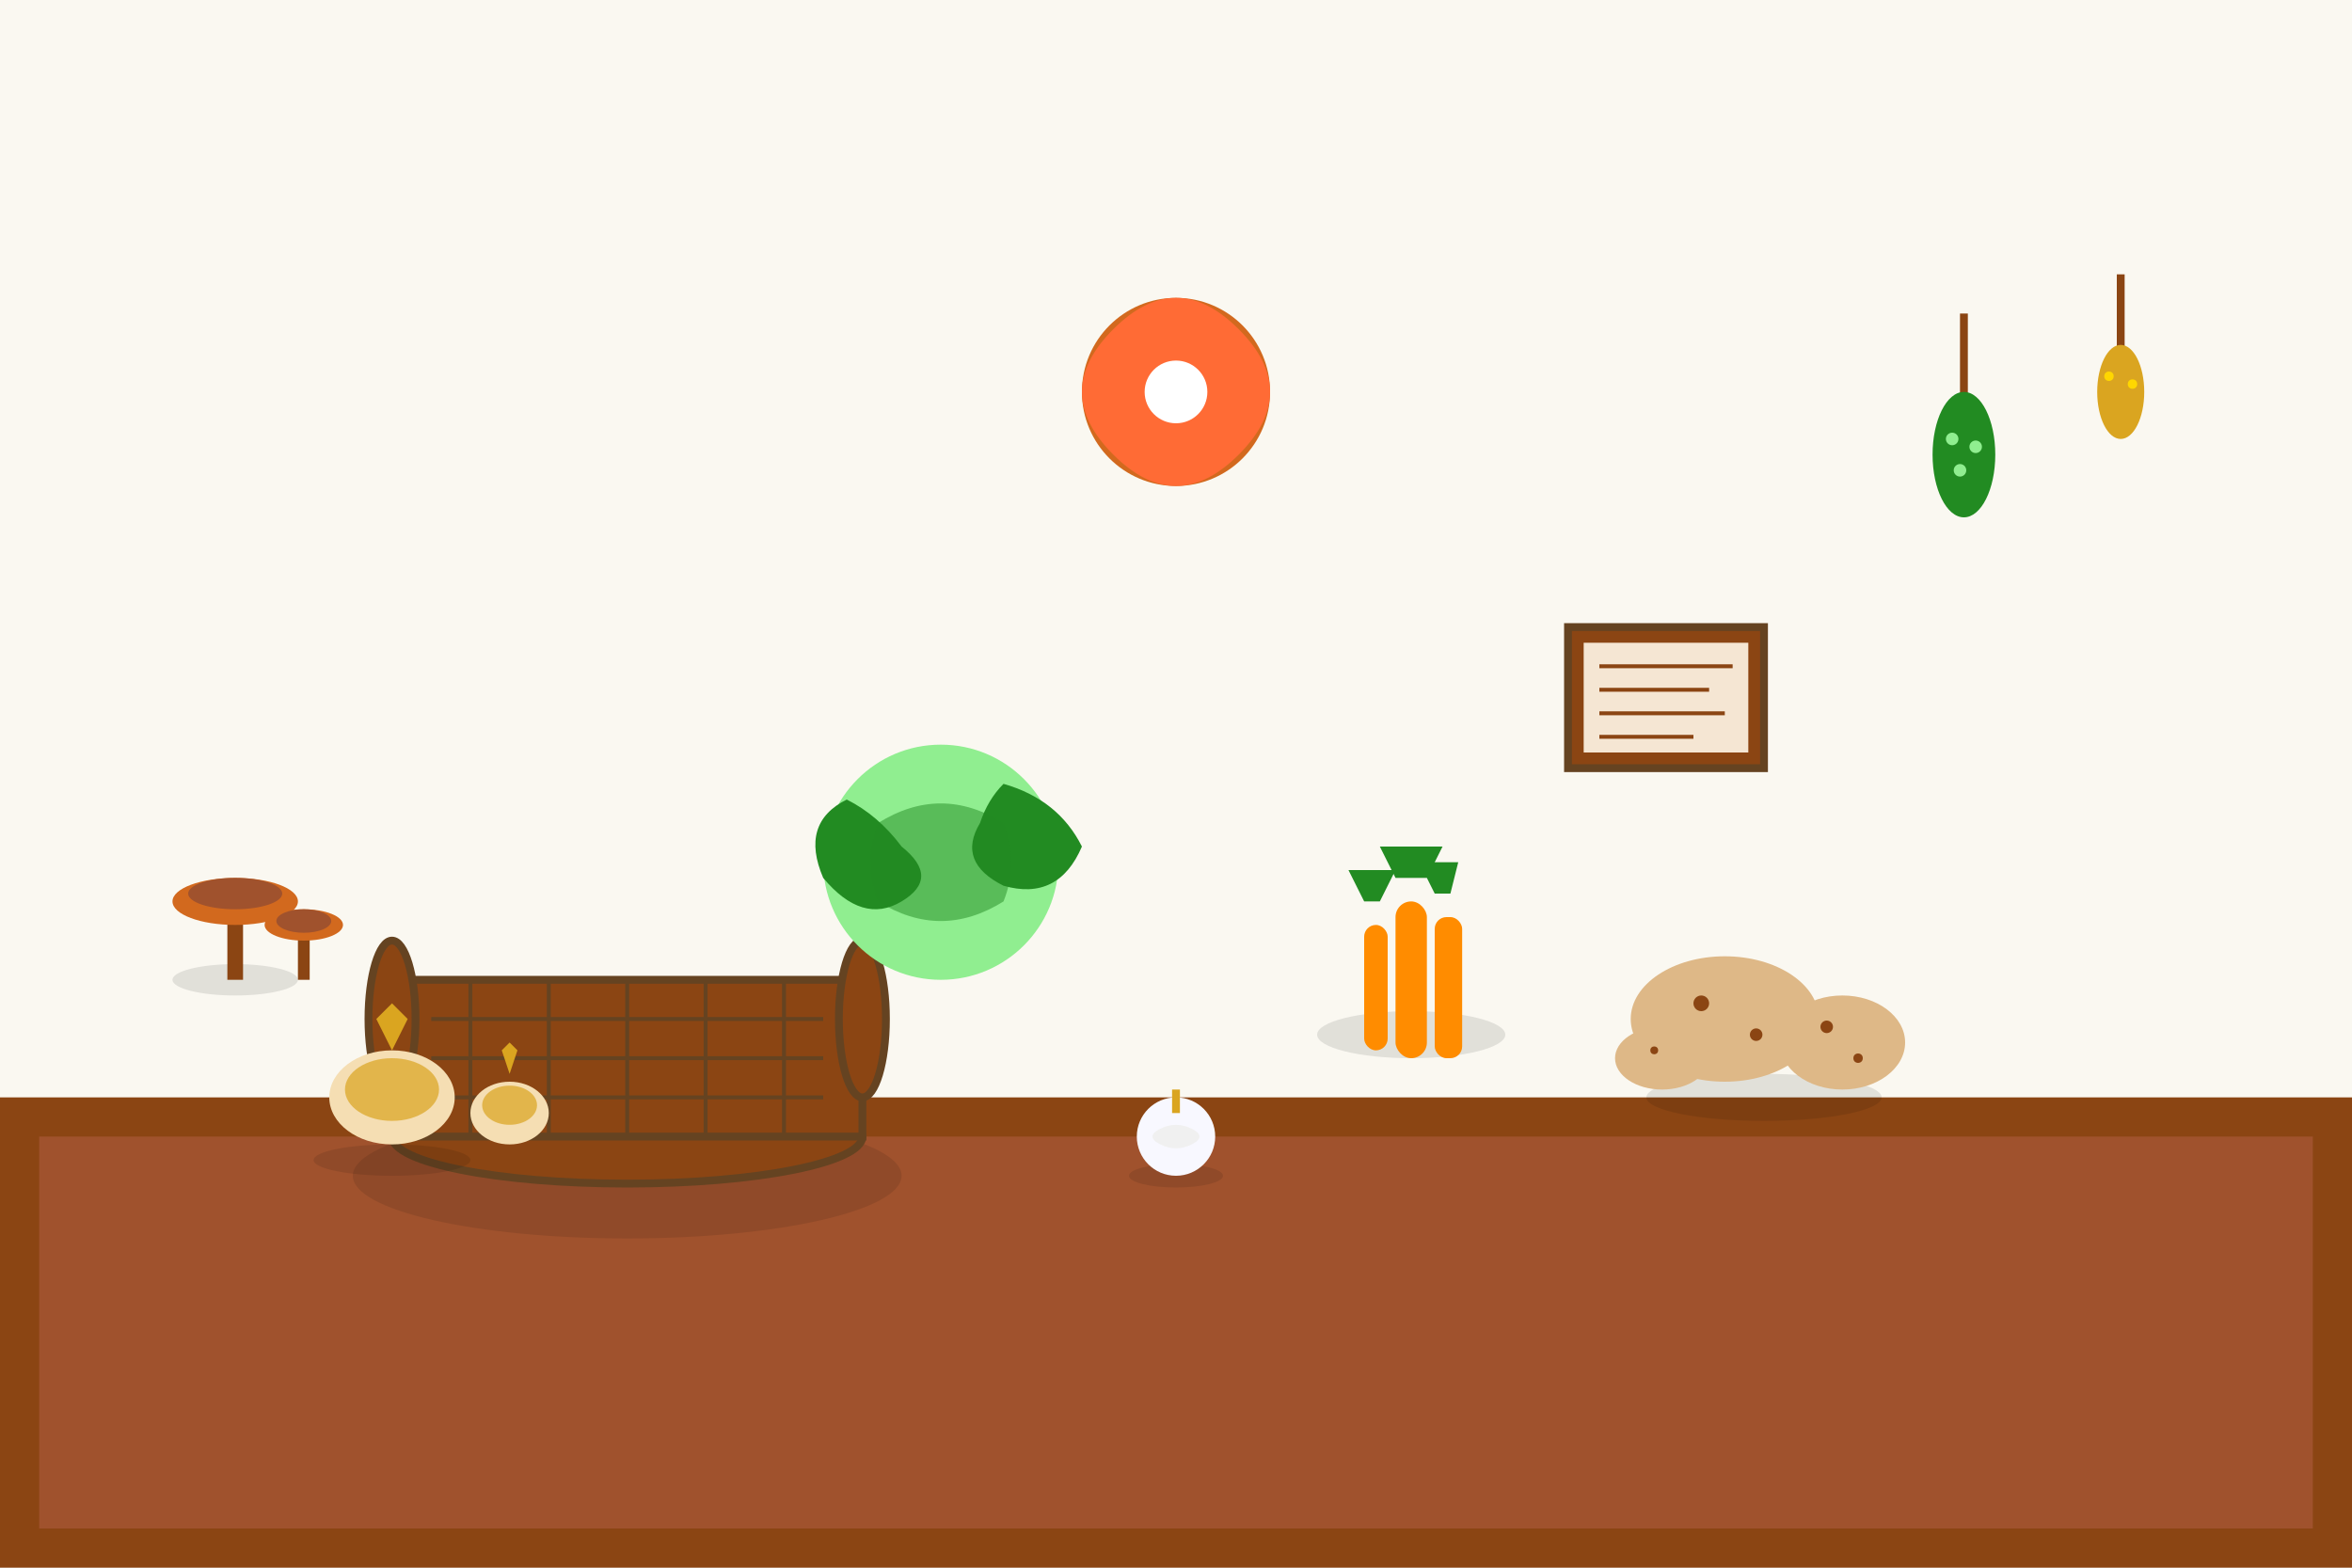 <svg width="300" height="200" viewBox="0 0 300 200" xmlns="http://www.w3.org/2000/svg">
  <defs>
    <style>
      .bg { fill: #faf8f1; }
      .cabbage { fill: #90ee90; }
      .cabbage-dark { fill: #228b22; }
      .carrot { fill: #ff8c00; }
      .carrot-top { fill: #228b22; }
      .potato { fill: #deb887; }
      .onion { fill: #f5deb3; }
      .onion-layer { fill: #daa520; }
      .garlic { fill: #f8f8ff; }
      .mushroom { fill: #8b4513; }
      .mushroom-cap { fill: #d2691e; }
      .shadow { fill: rgba(0,0,0,0.1); }
      .basket { fill: #8b4513; stroke: #654321; stroke-width: 1; }
    </style>
  </defs>
  
  <!-- Background -->
  <rect width="300" height="200" class="bg"/>
  
  <!-- Wooden table surface -->
  <rect x="0" y="140" width="300" height="60" fill="#8b4513"/>
  <rect x="5" y="145" width="290" height="50" fill="#a0522d"/>
  
  <!-- Traditional wicker basket -->
  <g transform="translate(80, 130)">
    <ellipse cx="0" cy="20" rx="35" ry="8" class="shadow"/>
    <ellipse cx="0" cy="15" rx="30" ry="6" class="basket"/>
    <rect x="-30" y="-5" width="60" height="20" class="basket"/>
    <ellipse cx="-30" y="5" rx="3" ry="10" class="basket"/>
    <ellipse cx="30" y="5" rx="3" ry="10" class="basket"/>
    
    <!-- Basket weave pattern -->
    <path d="M-25 0 L25 0 M-25 5 L25 5 M-25 10 L25 10" stroke="#654321" stroke-width="0.5"/>
    <path d="M-20 -5 L-20 15 M-10 -5 L-10 15 M0 -5 L0 15 M10 -5 L10 15 M20 -5 L20 15" stroke="#654321" stroke-width="0.5"/>
  </g>
  
  <!-- Fresh cabbage -->
  <g transform="translate(120, 110)">
    <circle cx="0" cy="0" r="15" class="cabbage"/>
    <!-- Outer leaves -->
    <path d="M-12 -8 Q-18 -5 -15 2 Q-10 8 -5 5 Q0 2 -5 -2 Q-8 -6 -12 -8" class="cabbage-dark"/>
    <path d="M8 -10 Q15 -8 18 -2 Q15 5 8 3 Q2 0 5 -5 Q6 -8 8 -10" class="cabbage-dark"/>
    <!-- Core pattern -->
    <path d="M-8 -5 Q0 -10 8 -5 Q10 0 8 5 Q0 10 -8 5 Q-10 0 -8 -5" class="cabbage-dark" opacity="0.5"/>
  </g>
  
  <!-- Carrots bundle -->
  <g transform="translate(180, 120)">
    <ellipse cx="0" cy="12" rx="12" ry="3" class="shadow"/>
    <!-- First carrot -->
    <rect x="-2" y="-5" width="4" height="20" rx="2" class="carrot"/>
    <path d="M-2 -8 L-4 -12 L0 -12 L4 -12 L2 -8 Z" class="carrot-top"/>
    
    <!-- Second carrot -->
    <rect x="3" y="-3" width="3.5" height="18" rx="1.5" class="carrot"/>
    <path d="M3 -6 L1 -10 L3.5 -10 L6 -10 L5 -6 Z" class="carrot-top"/>
    
    <!-- Third carrot -->
    <rect x="-6" y="-2" width="3" height="16" rx="1.5" class="carrot"/>
    <path d="M-6 -5 L-8 -9 L-5 -9 L-2 -9 L-4 -5 Z" class="carrot-top"/>
  </g>
  
  <!-- Potatoes -->
  <g transform="translate(220, 125)">
    <ellipse cx="5" cy="15" rx="15" ry="3" class="shadow"/>
    <!-- Large potato -->
    <ellipse cx="0" cy="5" rx="12" ry="8" class="potato"/>
    <circle cx="-3" cy="3" r="1" fill="#8b4513"/>
    <circle cx="4" cy="7" r="0.8" fill="#8b4513"/>
    
    <!-- Medium potato -->
    <ellipse cx="15" cy="8" rx="8" ry="6" class="potato"/>
    <circle cx="13" cy="6" r="0.8" fill="#8b4513"/>
    <circle cx="17" cy="10" r="0.6" fill="#8b4513"/>
    
    <!-- Small potato -->
    <ellipse cx="-8" cy="10" rx="6" ry="4" class="potato"/>
    <circle cx="-9" cy="9" r="0.5" fill="#8b4513"/>
  </g>
  
  <!-- Onions -->
  <g transform="translate(50, 140)">
    <ellipse cx="0" cy="8" rx="10" ry="2" class="shadow"/>
    <!-- Large onion -->
    <ellipse cx="0" cy="0" rx="8" ry="6" class="onion"/>
    <ellipse cx="0" cy="-1" rx="6" ry="4" class="onion-layer" opacity="0.7"/>
    <path d="M0 -6 L-2 -10 L0 -12 L2 -10 Z" fill="#daa520"/>
    
    <!-- Small onion -->
    <ellipse cx="15" cy="2" rx="5" ry="4" class="onion"/>
    <ellipse cx="15" cy="1" rx="3.5" ry="2.5" class="onion-layer" opacity="0.7"/>
    <path d="M15 -3 L14 -6 L15 -7 L16 -6 Z" fill="#daa520"/>
  </g>
  
  <!-- Garlic bulb -->
  <g transform="translate(150, 145)">
    <ellipse cx="0" cy="5" rx="6" ry="1.5" class="shadow"/>
    <circle cx="0" cy="0" r="5" class="garlic"/>
    <!-- Cloves -->
    <path d="M-2 -1 Q-4 0 -2 1 Q0 2 2 1 Q4 0 2 -1 Q0 -2 -2 -1" fill="#f0f0f0"/>
    <line x1="0" y1="-3" x2="0" y2="-6" stroke="#daa520" stroke-width="1"/>
  </g>
  
  <!-- Mushrooms -->
  <g transform="translate(30, 110)">
    <!-- Large mushroom -->
    <ellipse cx="0" cy="15" rx="8" ry="2" class="shadow"/>
    <rect x="-1" y="5" width="2" height="10" class="mushroom"/>
    <ellipse cx="0" cy="5" rx="8" ry="3" class="mushroom-cap"/>
    <ellipse cx="0" cy="4" rx="6" ry="2" fill="#a0522d"/>
    
    <!-- Small mushroom -->
    <rect x="8" y="8" width="1.5" height="7" class="mushroom"/>
    <ellipse cx="8.75" cy="8" rx="5" ry="2" class="mushroom-cap"/>
    <ellipse cx="8.75" cy="7.5" rx="3.5" ry="1.5" fill="#a0522d"/>
  </g>
  
  <!-- Traditional herbs hanging -->
  <g transform="translate(250, 40)">
    <rect x="0" y="0" width="1" height="15" fill="#8b4513"/>
    <ellipse cx="0.5" cy="18" rx="4" ry="8" fill="#228b22"/>
    <circle cx="-1" cy="16" r="0.8" fill="#90ee90"/>
    <circle cx="2" cy="17" r="0.8" fill="#90ee90"/>
    <circle cx="0" cy="20" r="0.8" fill="#90ee90"/>
  </g>
  
  <g transform="translate(270, 35)">
    <rect x="0" y="0" width="1" height="12" fill="#8b4513"/>
    <ellipse cx="0.5" cy="15" rx="3" ry="6" fill="#daa520"/>
    <circle cx="-1" cy="13" r="0.6" fill="#ffd700"/>
    <circle cx="2" cy="14" r="0.6" fill="#ffd700"/>
  </g>
  
  <!-- Traditional folk pattern decoration -->
  <g transform="translate(150, 50)">
    <circle cx="0" cy="0" r="12" fill="#d2691e"/>
    <path d="M-8 -8 Q0 -16 8 -8 Q16 0 8 8 Q0 16 -8 8 Q-16 0 -8 -8 Z" fill="#ff6b35"/>
    <circle cx="0" cy="0" r="4" fill="#ffffff"/>
  </g>
  
  <!-- Recipe book -->
  <g transform="translate(200, 80)">
    <rect x="0" y="0" width="25" height="18" fill="#8b4513" stroke="#654321" stroke-width="1"/>
    <rect x="2" y="2" width="21" height="14" fill="#f5e6d3"/>
    <path d="M4 5 L21 5 M4 8 L18 8 M4 11 L20 11 M4 14 L16 14" stroke="#8b4513" stroke-width="0.5"/>
  </g>
</svg>
